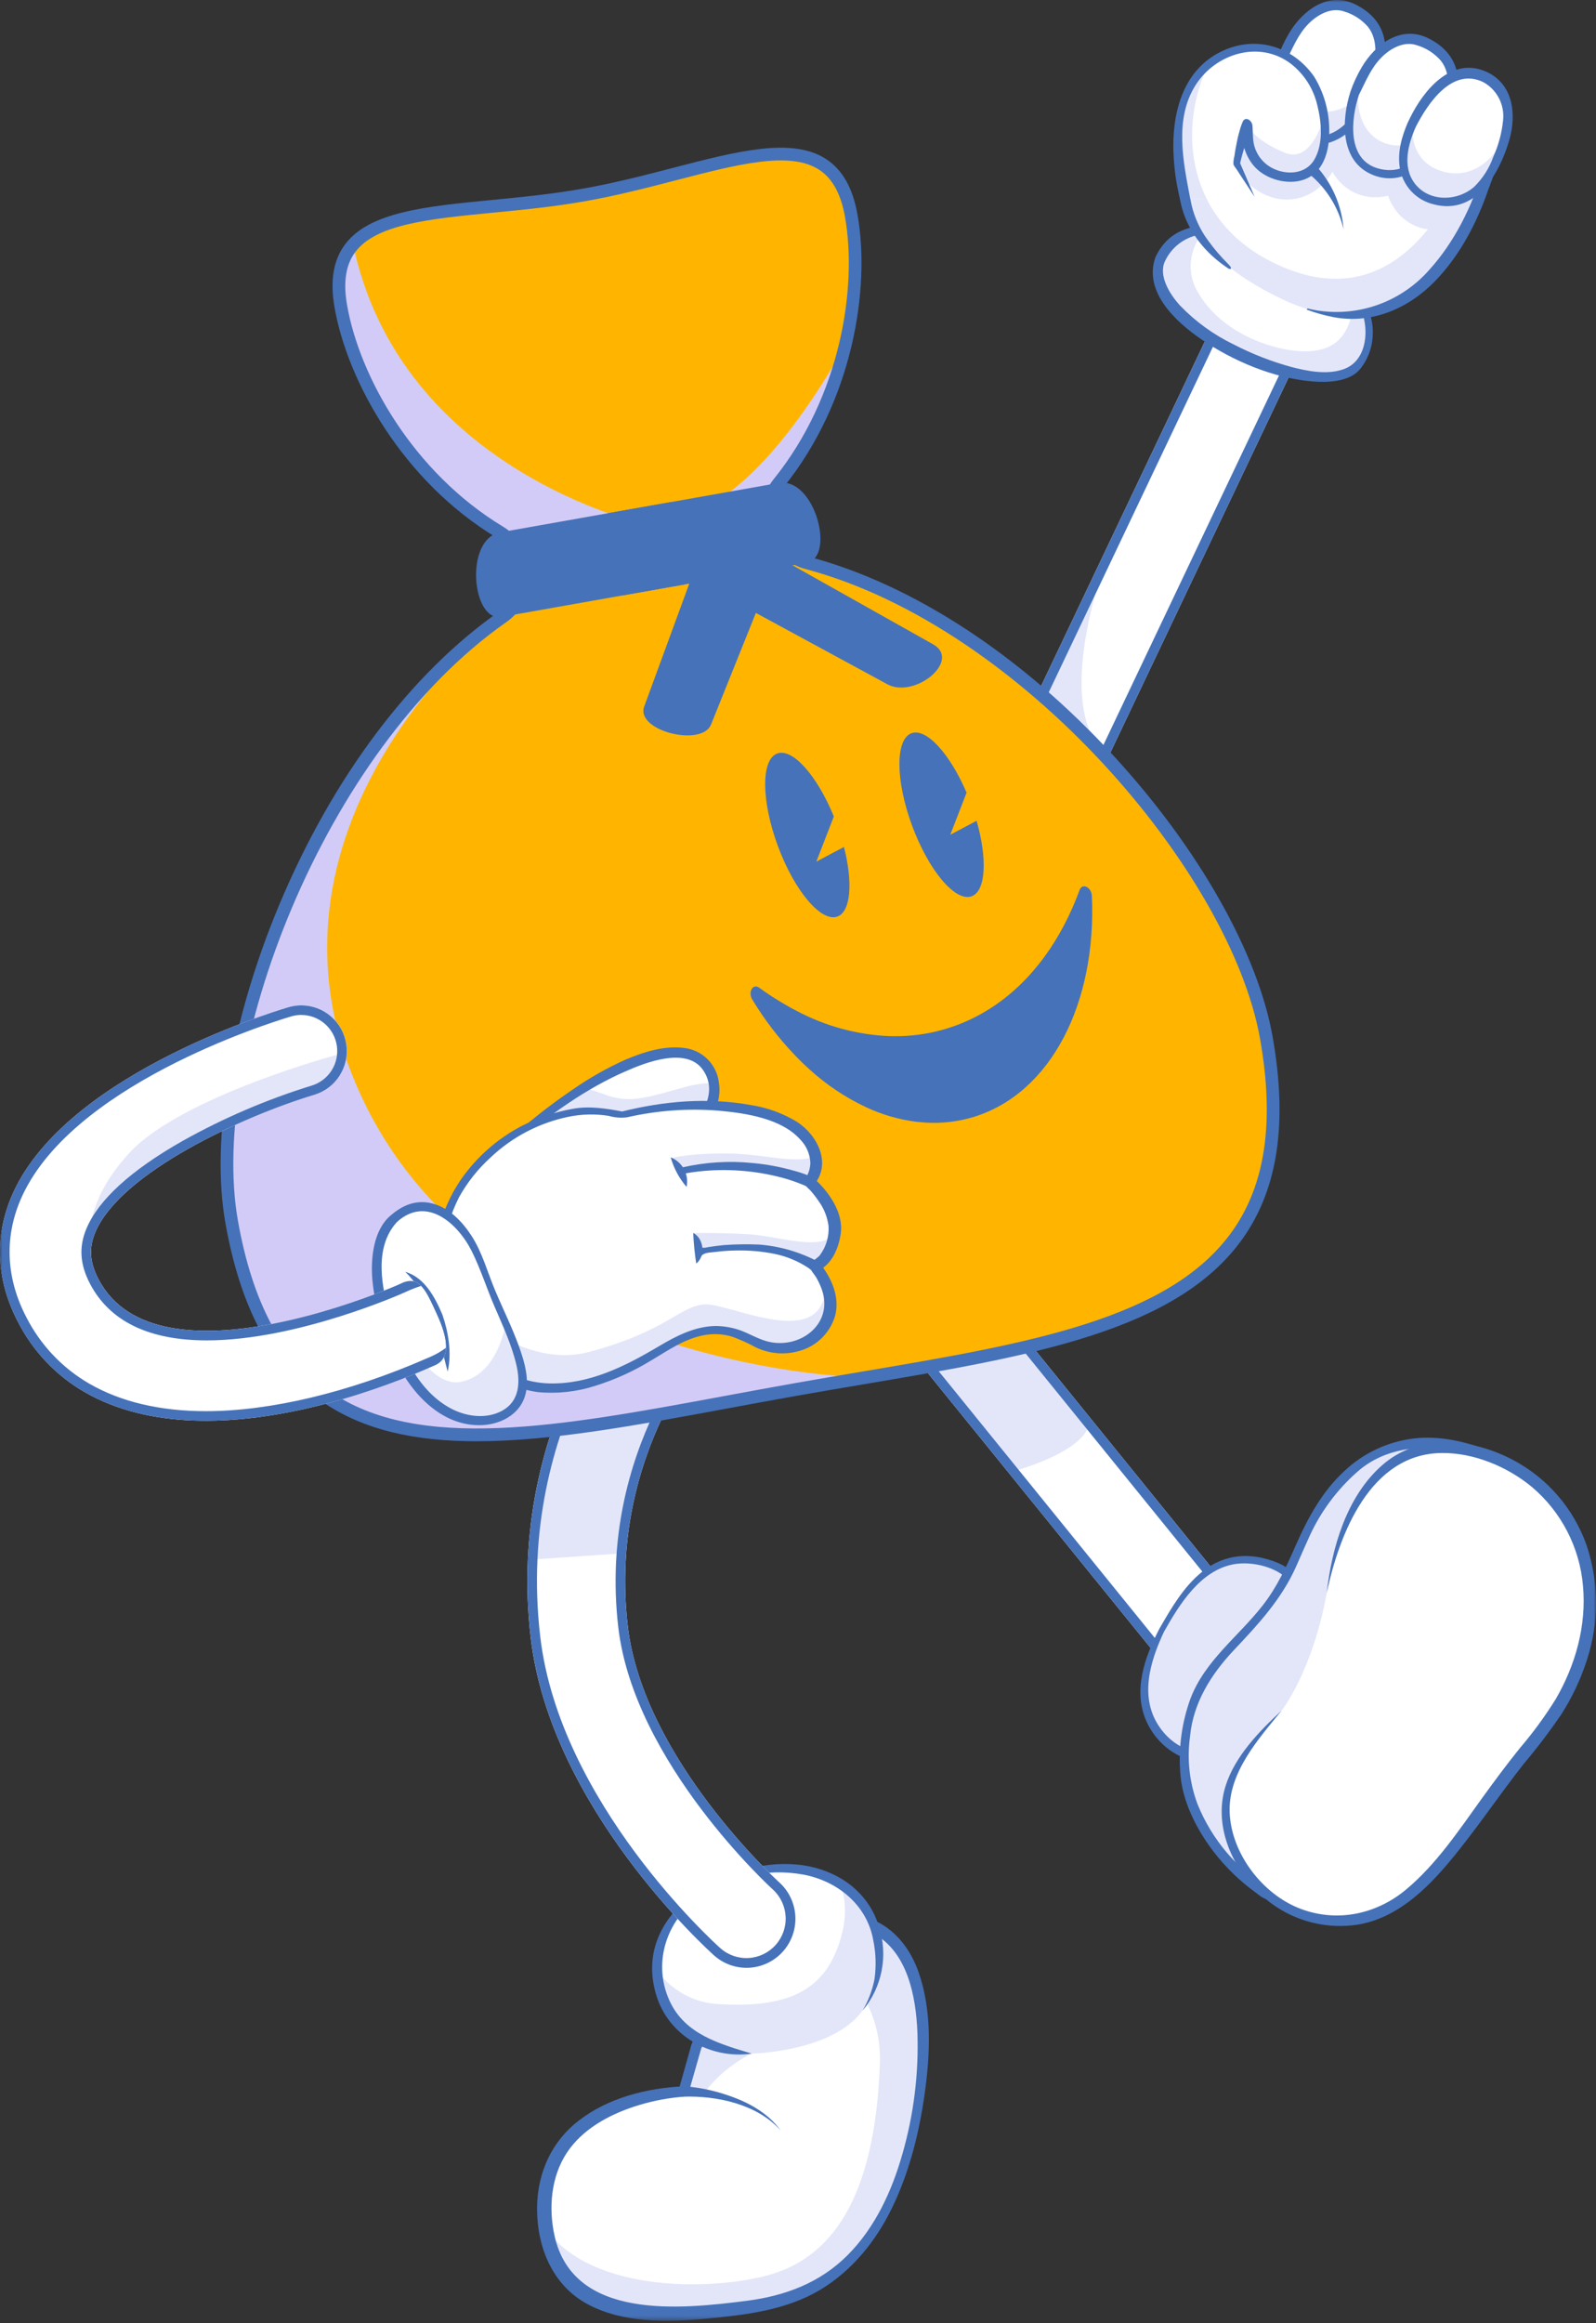 <svg width="332" height="483" viewBox="0 0 332 483" fill="none" xmlns="http://www.w3.org/2000/svg">
<rect x="0" y="0" width="332" height="483" fill="#333333" stroke="none"/>
<mask id="mask0_194_6269" style="mask-type:luminance" maskUnits="userSpaceOnUse" x="0" y="0" width="332" height="483">
<path d="M0 0H332V482.534H0V0Z" fill="white"/>
</mask>
<g mask="url(#mask0_194_6269)">
<path d="M197.938 203.258C198.02 203.301 198.101 203.34 198.188 203.382C200.455 204.464 203.057 204.6 205.424 203.759C207.79 202.918 209.726 201.169 210.808 198.897L271.527 71.18C272.608 68.906 272.744 66.294 271.905 63.92C271.066 61.545 269.321 59.602 267.054 58.518C264.787 57.434 262.183 57.298 259.815 58.139C257.448 58.98 255.51 60.73 254.43 63.004L193.714 190.716C192.654 192.946 192.502 195.502 193.29 197.843C194.079 200.183 195.745 202.124 197.937 203.252" fill="white"/>
<path d="M229.475 156.392L216.571 144.817L230.966 114.082C230.966 114.082 218.559 144.944 229.478 156.392" fill="#E3E6F9"/>
<path d="M262.987 59.592C261.574 59.596 260.191 59.999 258.996 60.755C257.801 61.511 256.842 62.59 256.23 63.867L195.514 191.578C194.666 193.338 194.541 195.361 195.166 197.212C195.79 199.064 197.113 200.596 198.852 201.479C198.918 201.513 198.984 201.546 199.05 201.578C200.052 202.061 201.15 202.312 202.262 202.312C203.675 202.308 205.058 201.905 206.254 201.149C207.449 200.393 208.407 199.315 209.02 198.038L269.736 70.327C270.578 68.529 270.68 66.471 270.018 64.599C269.357 62.726 267.986 61.191 266.203 60.327C265.201 59.843 264.103 59.592 262.991 59.592M262.991 57.596C264.589 57.599 266.16 58.008 267.558 58.783C268.956 59.558 270.135 60.676 270.987 62.031C271.839 63.387 272.335 64.937 272.43 66.536C272.524 68.136 272.213 69.733 271.527 71.18L210.811 198.891C210.276 200.017 209.526 201.026 208.602 201.861C207.678 202.696 206.6 203.34 205.428 203.757C204.256 204.173 203.014 204.354 201.772 204.289C200.53 204.224 199.314 203.914 198.191 203.377C198.11 203.336 198.024 203.296 197.941 203.253C195.75 202.125 194.084 200.185 193.295 197.844C192.507 195.504 192.659 192.947 193.719 190.717L254.429 63.008C255.2 61.388 256.412 60.019 257.926 59.061C259.44 58.103 261.194 57.595 262.985 57.596" fill="#4672B9"/>
<path d="M241.359 53.866C238.627 59.894 246.313 68.35 258.087 73.722C269.862 79.094 280.779 80.426 283.512 74.399C288.27 63.905 279.764 57.254 267.989 51.885C256.214 46.517 245.135 45.541 241.359 53.866Z" fill="white"/>
<path d="M250.679 47.815C247.031 51.979 246.743 57.287 249.605 61.445C254.753 69.758 266.01 73.402 272.505 73.01C279.129 72.612 281.328 68.095 281.784 61.035C284.912 64.72 285.932 69.061 283.513 74.398C280.779 80.425 269.863 79.091 258.087 73.721C246.311 68.351 238.629 59.893 241.359 53.865C243.112 50.004 246.446 48.165 250.679 47.814" fill="#E3E6F9"/>
<path d="M240.344 53.518C237.82 60.67 244.598 66.934 249.929 70.571C256.543 75.086 264.872 78.597 272.896 79.298C276.027 79.568 280.549 79.455 282.824 76.862C284.504 74.832 285.466 72.302 285.559 69.666C286.001 61.185 277.661 56.048 271.021 52.779C262.661 48.662 245.838 41.549 240.34 53.518M242.335 54.311C242.991 52.904 243.97 51.673 245.192 50.72C246.415 49.767 247.846 49.118 249.367 48.828C253.065 48.044 257.02 48.665 260.615 49.674C264.66 50.852 268.558 52.49 272.233 54.554C275.777 56.5 279.515 58.828 281.886 62.192C284.995 66.122 285.152 74.595 279.698 76.688C276.207 78.029 271.951 77.183 268.467 76.256C264.396 75.131 260.452 73.587 256.698 71.648C252.508 69.636 248.71 66.889 245.483 63.538C243.289 61.157 240.932 57.288 242.335 54.311Z" fill="#4672B9"/>
<path d="M258.605 14.286C261.346 11.296 309.799 34.843 309.799 34.843C309.799 34.843 299.207 77.632 266.769 62.225C234.054 46.695 247.646 26.249 258.605 14.286Z" fill="white"/>
<path d="M264.26 54.298C288.789 66.866 301.003 44.02 305.358 32.718C308.114 34.032 309.799 34.849 309.799 34.849C309.799 34.849 299.207 77.633 266.77 62.229C245.846 52.295 243.874 40.353 248.031 29.905C248.555 39.309 253.286 48.686 264.256 54.3" fill="#E3E6F9"/>
<path d="M289.627 30.153C286.413 36.441 288.3 43.849 293.841 46.699C299.383 49.549 305.436 46.224 308.651 39.936C311.866 33.647 311.024 26.777 305.483 23.931C299.942 21.085 292.843 23.868 289.627 30.156" fill="#E3E6F9"/>
<path d="M277.243 23.352C274.028 29.64 275.916 37.048 281.458 39.899C287 42.75 294.099 39.962 297.314 33.674C300.529 27.387 298.641 19.977 293.1 17.127C287.558 14.278 280.458 17.064 277.243 23.352Z" fill="#E3E6F9"/>
<path d="M257.679 24.406C256.938 25.766 256.479 27.262 256.328 28.804C256.178 30.346 256.339 31.903 256.803 33.381C257.267 34.859 258.023 36.228 259.027 37.406C260.031 38.584 261.262 39.547 262.645 40.236C268.186 43.085 274.532 41.016 277.749 34.727C280.967 28.439 279.076 21.027 273.535 18.181C267.994 15.336 260.895 18.117 257.679 24.406Z" fill="#E3E6F9"/>
<path d="M257.801 13.55C259.545 11.816 263.774 13.73 265.649 14.347C269.053 15.475 272.387 16.802 275.7 18.164C282.792 21.08 289.785 24.235 296.746 27.449C300.305 29.095 303.853 30.764 307.39 32.457C308.337 32.911 311.257 33.632 310.878 35.115C310.83 36.521 309.999 38.245 309.544 39.568C307.176 46.439 303.661 53.111 298.594 58.374C293.058 64.124 285.391 67.448 277.377 65.939C275.476 65.566 273.608 65.04 271.791 64.367C271.867 64.294 271.94 64.216 272.009 64.14C273.411 64.496 274.844 64.719 276.287 64.807C280.225 65.07 284.17 64.422 287.818 62.912C291.466 61.401 294.719 59.069 297.324 56.096C302.545 50.353 306.239 42.88 308.455 35.437C300.256 31.488 292.009 27.635 283.679 23.969C279.296 22.039 274.893 20.15 270.429 18.417C266.907 17.05 263.074 15.332 259.291 15.159C253.411 21.67 246.926 30.048 247.38 39.33C247.632 43.164 248.977 46.845 251.254 49.935C252.514 51.694 253.92 53.343 255.459 54.863C256.63 56.001 255.89 56.192 255.214 55.608C255.118 55.54 255.014 55.477 254.916 55.409C248.312 50.815 244.214 43.588 245.37 35.41C246.568 26.927 252.202 19.683 257.801 13.55Z" fill="#4672B9"/>
<path d="M266.655 12.366C263.816 20.123 265.831 26.806 270.962 28.687C276.093 30.569 282.389 26.96 285.227 19.201C288.064 11.443 288.56 4.965 281.083 1.733C274.852 -0.957 269.493 4.605 266.655 12.366Z" fill="white"/>
<path d="M272.903 22.732C277.728 24.512 283.59 21.409 286.629 14.574C286.26 16.145 285.791 17.691 285.227 19.202C282.389 26.96 276.09 30.58 270.962 28.69C265.833 26.8 263.815 20.128 266.655 12.368C266.943 11.579 267.264 10.816 267.603 10.081C266.507 16.206 268.606 21.154 272.903 22.732Z" fill="#E3E6F9"/>
<path d="M265.757 12.071C263.876 17.989 263.545 26.629 270.501 29.377C277.631 32.206 283.78 25.579 286.133 19.522C287.478 16.065 288.677 12.034 287.996 8.299C287.36 4.822 285.038 2.449 281.96 0.926C276.276 -1.878 270.949 2.14 268.084 7.014C267.142 8.618 266.363 10.312 265.757 12.071ZM267.541 12.693C268.962 9.916 269.984 7.164 272.25 4.889C274.093 3.04 276.937 1.439 279.623 2.391C281.533 2.964 283.243 4.065 284.558 5.569C286.723 8.29 286.233 12.151 285.428 15.286C283.85 21.436 279.26 30.229 271.481 27.991C264.953 26.113 265.893 17.588 267.538 12.693" fill="#4672B9"/>
<path d="M281.804 19.389C278.965 27.147 280.982 33.826 286.112 35.712C291.242 37.597 297.54 33.984 300.377 26.226C303.215 18.467 303.71 11.988 296.233 8.757C290.004 6.062 284.643 11.629 281.805 19.39" fill="white"/>
<path d="M288.052 29.756C292.878 31.532 298.74 28.433 301.777 21.601C301.409 23.171 300.941 24.716 300.376 26.226C297.539 33.984 291.24 37.602 286.111 35.712C280.981 33.821 278.963 27.149 281.803 19.385C282.092 18.596 282.414 17.834 282.751 17.099C281.656 23.223 283.754 28.171 288.052 29.75" fill="#E3E6F9"/>
<path d="M280.906 19.094C279.024 25.012 278.696 33.649 285.649 36.4C292.778 39.228 298.929 32.606 301.281 26.546C302.625 23.088 303.823 19.057 303.142 15.323C302.508 11.847 300.185 9.469 297.106 7.949C291.422 5.145 286.093 9.166 283.232 14.036C282.289 15.641 281.509 17.337 280.903 19.098M282.687 19.719C284.109 16.936 285.134 14.192 287.396 11.917C289.239 10.065 292.082 8.469 294.768 9.418C296.68 9.99 298.392 11.092 299.708 12.596C301.876 15.314 301.387 19.174 300.58 22.308C299.002 28.46 294.412 37.252 286.632 35.012C280.104 33.134 281.045 24.609 282.689 19.714" fill="#4672B9"/>
<path d="M293.668 25.959C290.402 32.889 291.768 38.73 296.61 41.023C301.453 43.317 307.457 41.711 310.723 34.778C313.988 27.845 316.096 19.818 308.993 16.046C302.667 12.69 296.929 19.026 293.668 25.955" fill="white"/>
<path d="M298.551 35.063C303.393 37.359 309.4 35.749 312.665 28.82C312.919 28.279 313.163 27.73 313.398 27.177C312.808 29.808 311.909 32.36 310.719 34.778C307.457 41.711 301.451 43.319 296.609 41.024C291.767 38.73 290.401 32.89 293.667 25.96C293.76 25.763 293.862 25.567 293.959 25.37C293.357 29.845 295.031 33.397 298.551 35.063Z" fill="#E3E6F9"/>
<path d="M292.8 25.582C291.541 28.558 290.663 31.706 291.196 34.963C291.506 36.784 292.347 38.472 293.612 39.814C294.877 41.156 296.51 42.093 298.305 42.505C306.975 44.738 311.942 36.148 313.969 29.102C315.522 23.707 314.77 17.335 309.055 14.863C301.896 11.76 296.181 18.697 293.327 24.487C293.149 24.85 292.975 25.217 292.799 25.583M294.52 26.364C297.143 21.233 302.145 14.034 308.477 17.037C309.899 17.799 311.06 18.974 311.807 20.408C312.554 21.842 312.853 23.469 312.665 25.076C312.401 27.668 311.721 30.2 310.651 32.574C309.82 34.935 308.461 37.073 306.677 38.825C303.168 41.92 297.219 42.063 294.25 38.083C291.632 34.572 292.955 29.887 294.52 26.364Z" fill="#4672B9"/>
<path d="M246.493 41.468C243.236 27.101 245.549 18.867 250.366 14.25C255.619 9.219 266.003 6.826 272.62 16.363C276.602 22.103 277.837 36.957 268.549 36.815C262.199 36.717 258.968 32.014 259.424 26.004C258.181 28.435 257.261 33.994 257.261 33.994L260.997 40.935L246.493 41.468Z" fill="white"/>
<path d="M257.233 35.191L257.439 34.323L258.161 35.668L257.233 35.191Z" fill="#DFDFDF"/>
<path d="M267.184 31.729C271.939 33.724 274.416 27.689 275.407 24.308C276.245 30.386 274.725 36.909 268.555 36.815C262.204 36.717 258.973 32.014 259.429 26.003C259.429 26.003 260.693 29.007 267.187 31.729" fill="#E3E6F9"/>
<path d="M250.366 14.251C250.691 13.938 251.037 13.638 251.402 13.347C247.363 21.621 246.499 32.291 250.995 41.303L246.494 41.466C243.237 27.099 245.549 18.865 250.367 14.248" fill="#E3E6F9"/>
<path d="M247.586 41.263C246.127 33.651 244.248 24.732 248.703 17.699C252.895 11.076 262.055 8.29 268.563 13.284C271.302 15.431 273.227 18.453 274.018 21.848C274.914 25.395 275.321 29.932 273.387 33.223C271.562 36.335 267.406 36.462 264.483 34.857C262.952 34.015 261.769 32.654 261.145 31.019C260.494 29.35 260.68 27.806 260.531 26.084C260.432 24.97 258.92 24.022 258.434 25.493C258.166 26.139 257.947 26.805 257.779 27.485C257.563 28.216 257.39 28.96 257.26 29.712C257.057 30.628 256.909 31.555 256.777 32.489C256.642 32.977 256.574 33.481 256.575 33.988C256.541 34.378 257.04 34.904 257.227 35.192C257.709 35.93 258.192 36.667 258.676 37.403L260.993 40.936L257.856 33.669C257.869 33.816 257.894 33.962 257.929 34.105C258.523 31.503 259.353 28.961 260.409 26.511C259.711 26.312 259.012 26.117 258.313 25.917C258.097 29.495 259.102 33.342 262.023 35.634C264.783 37.803 269.364 38.644 272.489 36.764C275.895 34.718 276.649 30.197 276.5 26.537C276.407 22.78 275.323 19.115 273.357 15.915C268.869 9.546 261.153 7.277 254.069 10.702C246.416 14.402 244.024 22.648 244.072 30.584C244.114 33.317 244.385 36.042 244.882 38.73C245.053 39.695 246.05 44.532 247.035 45.041C247.861 45.466 247.768 42.157 247.58 41.257" fill="#4672B9"/>
<path d="M279.483 47.646C279.107 42.689 277.054 38.009 273.664 34.381L272.257 36.107C275.883 39.037 278.426 43.099 279.483 47.646Z" fill="#4672B9"/>
<path d="M144.87 425.451L142.207 434.861C142.207 434.861 111.378 435.814 113.304 461.203C115.014 483.774 137.821 482.26 157.343 479.425C178.408 476.367 186.652 458.544 190.038 442.56C193.423 426.575 194.281 402.466 177.923 399.354C165.067 396.905 155.301 405.364 144.873 425.451" fill="white"/>
<path d="M144.87 425.451L142.207 434.861C142.207 434.861 111.378 435.814 113.304 461.203C115.014 483.774 137.821 482.26 157.343 479.425C178.408 476.367 186.652 458.544 190.038 442.56C193.423 426.575 194.281 402.466 177.923 399.354C165.067 396.905 155.301 405.364 144.873 425.451" fill="white"/>
<path d="M142.443 434.021L144.87 425.447C146.054 423.161 147.231 421.05 148.405 419.066L172.453 422.019C170.589 421.968 154.42 424.469 146.768 434.83C145.347 434.456 143.901 434.185 142.44 434.02" fill="#E3E6F9"/>
<path d="M172.455 422.019C172.515 422.016 172.575 422.023 172.633 422.04L172.455 422.019Z" fill="black"/>
<path d="M113.568 463.506C123.603 477.108 148.837 476.03 159.675 473.091C172.815 469.53 182.047 457.319 183.032 428.996C183.48 416.069 174.778 407.001 165.186 400.954C169.135 399.017 173.616 398.453 177.919 399.354C194.278 402.47 193.423 426.577 190.034 442.559C186.646 458.541 178.405 476.365 157.339 479.425C138.51 482.156 116.631 483.658 113.568 463.502" fill="#E3E6F9"/>
<path d="M143.818 425.149C142.936 428.289 142.054 431.428 141.172 434.565C141.506 434.304 141.839 434.045 142.173 433.784C134.529 434.147 126.455 436.187 120.32 440.964C114.257 445.684 111.423 452.804 111.739 460.411C112.06 468.121 115.332 475.443 122.365 479.154C129.733 483.043 138.825 482.856 146.885 482.099C155.048 481.326 163.544 480.358 170.702 476.041C177.251 472.091 182.128 466.058 185.475 459.236C189.145 451.758 191.205 443.497 192.358 435.271C193.511 427.045 193.877 418.119 191.123 410.165C189.414 405.227 186.157 400.938 181.191 398.993C178.504 397.999 175.645 397.564 172.786 397.714C169.927 397.864 167.128 398.595 164.559 399.864C159.747 402.248 155.929 406.241 152.721 410.474C151.034 412.718 149.469 415.051 148.033 417.465C147.257 418.759 146.506 420.07 145.781 421.397C145.004 422.581 144.345 423.839 143.814 425.153M145.881 425.877C149.621 418.8 153.833 411.526 159.828 406.112C165.658 400.846 174.445 397.999 181.783 402.051C188.802 405.929 190.512 415.078 190.834 422.411C191.151 431.049 190.087 439.682 187.682 447.982C185.49 455.652 182.011 463.171 176.325 468.881C170.544 474.679 163.257 477.373 155.269 478.387C141.686 480.115 119.243 482.543 115.348 464.823C114.085 459.085 114.615 452.603 117.905 447.614C121.096 442.773 126.464 439.813 131.832 438.029C134.897 437.015 138.065 436.343 141.277 436.025C142.136 435.939 142.992 435.993 143.271 435.013C143.406 434.544 143.538 434.076 143.673 433.61C144.407 431.032 145.141 428.455 145.877 425.876" fill="#4672B9"/>
<path d="M156.38 426.987C146.935 426.532 138.881 421.858 137.07 412.697C134.741 400.903 143.767 391.616 156.441 389.098C169.115 386.581 180.203 391.381 182.534 403.182C183.682 408.987 182.919 413.256 179.429 418.044C173.141 426.679 156.38 426.985 156.38 426.985" fill="white"/>
<path d="M137.071 412.698C136.887 411.731 136.778 410.751 136.745 409.767C138.249 411.854 140.212 413.565 142.481 414.77C144.749 415.975 147.264 416.64 149.83 416.715C164.114 417.49 172.408 413.904 175.284 401.446C176.07 398.182 175.901 394.761 174.795 391.592C176.823 392.871 178.56 394.564 179.892 396.56C181.225 398.556 182.123 400.812 182.53 403.179C183.677 408.984 182.915 413.252 179.424 418.041C173.136 426.676 156.374 426.982 156.374 426.982C146.93 426.527 138.876 421.853 137.065 412.692" fill="#E3E6F9"/>
<path d="M156.383 426.987C149.725 424.963 142.548 423.018 139.324 416.096C135.845 408.626 138.312 400.032 144.664 395.024C150.788 390.194 159.468 388.358 167.082 389.758C174.152 391.064 180.376 396.045 181.662 403.442C182.206 406.088 182.292 408.808 181.917 411.483C181.469 413.796 180.629 416.016 179.433 418.045C181.456 415.639 182.827 412.751 183.413 409.659C184 406.567 183.782 403.375 182.78 400.392C180.419 392.793 173.482 388.404 165.824 387.678C150.986 386.271 131.153 397.67 136.565 414.994C139.183 423.376 147.859 428.207 156.384 426.988" fill="#4672B9"/>
<path d="M142.192 435.934C149.233 435.721 157.545 437.513 162.399 442.965C159.609 439.152 155.429 436.96 151.009 435.517C148.707 434.753 146.334 434.219 143.926 433.924C143.283 433.848 142.177 433.566 141.575 433.947C141.381 434.077 141.234 434.267 141.156 434.487C141.079 434.708 141.074 434.948 141.143 435.172C141.213 435.395 141.353 435.59 141.542 435.727C141.731 435.864 141.959 435.938 142.192 435.934Z" fill="#4672B9"/>
<path d="M155.286 409.14C157.345 409.141 159.356 408.515 161.053 407.344C162.749 406.173 164.051 404.513 164.786 402.583C165.521 400.654 165.654 398.546 165.168 396.539C164.682 394.532 163.599 392.72 162.064 391.344C161.752 391.062 133.808 365.638 130.594 338.132C126.34 301.73 148.206 278.401 148.424 278.17C150.291 276.219 151.308 273.604 151.252 270.901C151.197 268.198 150.073 265.627 148.127 263.755C146.182 261.883 143.575 260.863 140.88 260.919C138.184 260.975 135.621 262.102 133.755 264.053C132.58 265.278 105.04 294.657 110.399 340.506C114.52 375.782 147.135 405.315 148.521 406.554C150.381 408.222 152.788 409.143 155.283 409.14" fill="white"/>
<path d="M116.269 296.684L113.975 304.159L111.874 311.825L110.342 324.282L129.836 322.942L131.364 312.785L133.657 303.395L137.67 293.236L116.269 296.684Z" fill="#E3E6F9"/>
<path d="M141.094 260.917V262.912C139.991 262.908 138.899 263.13 137.884 263.564C136.869 263.998 135.954 264.635 135.193 265.436C134.045 266.635 107.126 295.323 112.379 340.273C116.411 374.789 148.486 403.845 149.849 405.064C151.468 406.499 153.589 407.233 155.746 407.104C157.903 406.976 159.922 405.996 161.361 404.378C162.8 402.761 163.542 400.638 163.424 398.473C163.307 396.309 162.339 394.279 160.734 392.828C160.446 392.568 131.913 366.542 128.618 338.363C124.256 301.037 146.764 277.025 146.991 276.787C148.1 275.627 148.846 274.166 149.134 272.586C149.422 271.005 149.241 269.374 148.613 267.896C147.985 266.417 146.937 265.157 145.601 264.271C144.264 263.384 142.697 262.912 141.095 262.912L141.094 260.917ZM141.094 260.917C143.086 260.917 145.035 261.505 146.697 262.607C148.359 263.708 149.662 265.276 150.443 267.114C151.225 268.953 151.45 270.981 151.091 272.947C150.733 274.912 149.806 276.729 148.426 278.171C148.205 278.402 126.339 301.731 130.596 338.133C133.81 365.638 161.754 391.063 162.066 391.345C164.077 393.145 165.292 395.674 165.445 398.373C165.597 401.073 164.674 403.722 162.879 405.739C161.083 407.756 158.563 408.975 155.871 409.128C153.179 409.281 150.537 408.356 148.526 406.555C147.142 405.314 114.525 375.786 110.404 340.507C105.046 294.658 132.584 265.282 133.76 264.055C134.708 263.061 135.846 262.271 137.107 261.732C138.369 261.193 139.726 260.916 141.096 260.918" fill="#4672B9"/>
<path d="M253.365 353.954C255.285 353.953 257.167 353.405 258.79 352.375C260.413 351.345 261.713 349.875 262.537 348.136C263.362 346.396 263.679 344.457 263.45 342.544C263.221 340.631 262.457 338.822 261.246 337.327L214.326 279.451L192.058 251.981C190.358 249.883 187.896 248.549 185.214 248.271C182.532 247.994 179.85 248.796 177.759 250.502C175.667 252.207 174.336 254.677 174.059 257.366C173.783 260.056 174.583 262.746 176.283 264.844L191.882 284.085L245.467 350.19C246.42 351.368 247.624 352.318 248.991 352.969C250.357 353.62 251.852 353.957 253.365 353.954Z" fill="white"/>
<path d="M210.509 305.986C210.509 305.986 226.661 301.782 226.661 295.227L213.218 279.398L193.244 284.468L210.509 305.986Z" fill="#E3E6F9"/>
<path d="M184.161 250.21C182.284 250.204 180.463 250.854 179.012 252.05C177.332 253.423 176.264 255.408 176.041 257.57C175.819 259.732 176.461 261.895 177.826 263.583L247.014 348.933C247.689 349.774 248.524 350.474 249.469 350.991C250.415 351.508 251.453 351.832 252.524 351.946C253.595 352.059 254.678 351.959 255.71 351.652C256.742 351.344 257.704 350.835 258.54 350.154C259.375 349.473 260.068 348.632 260.579 347.682C261.09 346.731 261.409 345.688 261.517 344.613C261.624 343.539 261.519 342.453 261.208 341.419C260.896 340.385 260.384 339.423 259.7 338.589L190.512 253.24C189.746 252.292 188.778 251.528 187.679 251.004C186.58 250.48 185.378 250.209 184.161 250.212M184.161 248.216C185.674 248.213 187.168 248.55 188.535 249.202C189.901 249.853 191.105 250.803 192.058 251.981L261.244 337.327C262.086 338.366 262.716 339.561 263.097 340.844C263.479 342.127 263.605 343.473 263.468 344.805C263.331 346.137 262.933 347.429 262.299 348.607C261.664 349.785 260.804 350.825 259.768 351.67C258.732 352.515 257.54 353.146 256.261 353.529C254.982 353.912 253.64 354.038 252.312 353.9C250.984 353.763 249.696 353.364 248.522 352.728C247.347 352.091 246.309 351.229 245.467 350.19L176.28 264.844C175.069 263.348 174.305 261.54 174.076 259.627C173.847 257.714 174.164 255.775 174.988 254.035C175.813 252.296 177.112 250.825 178.735 249.795C180.359 248.766 182.239 248.218 184.16 248.216" fill="#4672B9"/>
<path d="M241.647 338.966C233.971 353.302 239.868 361.646 246.532 364.636C253.197 367.625 261.09 362.726 266.329 350.999C271.568 339.271 272.871 329.082 266.208 326.094C259.545 323.105 251.004 321.505 241.651 338.969" fill="#E3E6F9"/>
<path d="M241.145 338.696C238.114 344.586 235.578 351.564 238.539 358.024C241.528 364.556 249.193 368.526 255.909 365.118C263.248 361.396 267.138 352.899 269.639 345.473C271.936 338.661 274.079 328.279 265.689 324.896C260.256 322.708 254.808 322.995 250.139 326.74C246.184 329.911 243.647 334.373 241.145 338.692M242.157 339.226C245.356 333.572 249.663 326.562 256.575 325.25C259.971 324.607 264.636 325.563 267.302 327.847C270.258 330.374 269.989 335.049 269.354 338.509C268.485 342.791 267.08 346.945 265.172 350.874C263.597 354.567 261.332 357.924 258.5 360.763C255.929 363.18 252.481 365.055 248.855 364.362C245.808 363.65 243.13 361.836 241.334 359.266C236.907 353.11 239.2 345.45 242.157 339.226Z" fill="#4672B9"/>
<path d="M309.722 302.737C299.287 298.388 280.682 295.47 269.813 322.988C262.171 342.336 249.407 341.915 246.625 360.785C243.485 382.089 263.675 393.837 263.675 393.837L309.722 302.737Z" fill="#E3E6F9"/>
<path d="M310.115 301.715C304.985 299.766 299.546 298.427 294.023 299.094C288.666 299.755 283.657 302.103 279.715 305.799C275.067 310.046 272.062 315.583 269.554 321.28C267.617 325.689 265.665 329.96 262.671 333.793C257.614 340.264 250.644 345.267 247.639 353.177C245.898 357.964 245.166 363.061 245.491 368.146C245.746 374.223 248.852 380.303 252.471 385.024C254.93 388.216 257.831 391.04 261.087 393.408C261.998 394.07 263.871 395.873 264.711 394.216C269.552 384.635 274.393 375.058 279.233 365.483C286.955 350.208 294.676 334.933 302.395 319.657C304.442 315.608 306.488 311.559 308.534 307.511C308.981 306.628 311.898 302.402 310.114 301.713M308.203 303.315C303.752 312.118 299.303 320.92 294.855 329.722C287.097 345.073 279.338 360.424 271.578 375.776C268.618 381.63 265.658 387.484 262.699 393.34L264.222 392.89C257.392 388.746 252.084 382.496 249.092 375.075C247.421 370.587 246.894 365.752 247.556 361.008C248.208 354.023 251.984 348.057 256.675 343.087C261.735 337.728 266.608 332.495 269.636 325.666C270.594 323.502 271.523 321.321 272.514 319.175C274.822 314.208 278.123 309.771 282.214 306.14C289.252 299.753 299.877 300.047 308.206 303.317" fill="#4672B9"/>
<path d="M275.988 331.186C278.546 317.037 285.927 296.971 306.017 301.626C330.634 307.33 340.066 336.855 319.392 361.601C301.853 382.597 293.761 404.037 272.121 398.483C261.618 395.788 249.783 380.855 257.339 367.632C259.921 363.284 263.026 359.271 266.585 355.684C266.585 355.684 273.027 347.559 275.989 331.187" fill="white"/>
<path d="M275.986 331.186C278.609 318.885 285.069 302.198 299.977 302.106C306.664 302.065 313.538 304.944 318.642 309.147C321.682 311.712 324.187 314.853 326.016 318.391C327.844 321.928 328.959 325.792 329.297 329.762C330.039 337.978 327.75 346.162 323.645 353.236C321.426 356.815 318.938 360.218 316.202 363.416C313.443 366.837 310.828 370.365 308.255 373.93C303.487 380.544 298.81 387.597 292.501 392.863C286.35 397.997 278.221 399.75 270.609 396.901C262.634 393.914 256.053 385.331 255.791 376.722C255.541 368.534 261.719 361.635 266.587 355.682C261.972 359.913 256.88 365.194 254.955 371.3C252.56 378.899 255.666 386.912 260.892 392.53C263.588 395.496 266.976 397.745 270.752 399.075C274.528 400.405 278.574 400.774 282.528 400.151C290.468 398.813 296.531 393.029 301.527 387.067C307.002 380.525 311.73 373.389 317.004 366.69C319.74 363.444 322.312 360.062 324.711 356.557C326.984 353.028 328.79 349.217 330.085 345.222C332.664 337.427 332.642 329.002 330.021 321.222C327.318 313.618 321.863 307.31 314.74 303.551C306.226 299.059 295.217 297.874 287.515 304.643C280.138 311.126 277.06 321.719 275.986 331.182" fill="#4672B9"/>
<path d="M167.938 117.039C160.589 115.086 157.256 106.309 162.033 100.375C175.874 83.192 179.772 60.158 177.089 44.92C173.057 22.031 149.414 35.58 121.563 40.515C93.712 45.451 66.872 40.847 70.904 63.736C73.591 78.972 85.121 99.269 103.989 110.657C105.487 111.559 106.736 112.823 107.621 114.334C108.506 115.845 108.999 117.554 109.056 119.305C109.113 121.057 108.731 122.795 107.945 124.36C107.16 125.925 105.996 127.268 104.559 128.265C82.17 143.919 65.035 171.354 55.547 198.424C48.371 218.899 45.569 239.163 48.176 253.964C58.693 313.667 106.714 299.321 165.323 288.935C223.932 278.549 273.947 275.524 263.429 215.822C257.376 181.455 214.275 129.356 167.937 117.039" fill="#FFB500"/>
<path d="M230.448 276.28C242.488 271.952 252.181 266.098 258.389 257.273C265.626 246.984 267.627 233.363 264.503 215.628C258.305 180.438 213.973 128.143 168.217 115.98C166.626 115.566 165.164 114.757 163.966 113.629C162.767 112.5 161.871 111.088 161.358 109.522C160.874 108.098 160.76 106.573 161.027 105.093C161.293 103.612 161.931 102.224 162.88 101.059C177.165 83.325 180.846 59.989 178.159 44.73C177.182 39.185 175.053 35.421 171.65 33.228C164.68 28.737 153.304 31.688 140.132 35.106C134.126 36.667 127.914 38.279 121.371 39.438C114.829 40.598 108.442 41.217 102.266 41.816C88.723 43.13 77.027 44.266 72.015 50.88C69.567 54.111 68.852 58.377 69.829 63.922C72.516 79.178 83.947 99.833 103.426 111.589C104.768 112.396 105.887 113.529 106.681 114.883C107.474 116.237 107.916 117.768 107.966 119.338C108.017 120.907 107.674 122.464 106.97 123.867C106.265 125.269 105.221 126.472 103.934 127.365C64.888 154.661 40.918 219.043 47.105 254.149C50.228 271.882 56.762 283.99 67.076 291.169C86.423 304.632 116.572 299.041 151.483 292.569C156.081 291.716 160.764 290.848 165.515 290.006C170.266 289.164 174.959 288.373 179.573 287.591C198.571 284.38 216.164 281.406 230.451 276.275M167.94 117.035L167.66 118.092C212.671 130.055 256.269 181.439 262.359 216.007C265.376 233.137 263.499 246.22 256.61 256.008C243.559 274.561 213.738 279.601 179.211 285.437C174.594 286.216 169.893 287.012 165.135 287.854C160.377 288.697 155.691 289.569 151.086 290.42C116.654 296.803 86.919 302.318 68.317 289.373C58.504 282.545 52.269 270.899 49.25 253.771C43.175 219.288 66.77 156.015 105.183 129.163C106.768 128.061 108.053 126.578 108.92 124.85C109.787 123.122 110.209 121.203 110.146 119.27C110.083 117.336 109.538 115.449 108.561 113.781C107.584 112.113 106.205 110.717 104.552 109.721C85.663 98.32 74.579 78.315 71.979 63.546C71.113 58.635 71.694 54.926 73.754 52.208C78.187 46.353 89.446 45.26 102.48 43.994C108.697 43.391 115.128 42.769 121.755 41.592C128.382 40.416 134.636 38.795 140.682 37.225C153.359 33.934 164.307 31.091 170.476 35.069C173.339 36.914 175.152 40.199 176.017 45.113C178.618 59.883 175.04 82.487 161.188 99.69C160.007 101.136 159.213 102.861 158.88 104.701C158.548 106.541 158.688 108.435 159.288 110.205C159.914 112.119 161.008 113.844 162.471 115.223C163.934 116.602 165.718 117.59 167.661 118.097L167.94 117.035Z" fill="#7D67B8"/>
<g style="mix-blend-mode:multiply">
<path d="M104.301 128.267L86.289 144.976L64.731 176.237L56.939 192.91L51.743 212.187L48.108 234.071L47.588 247.618L51.224 266.113L58.497 280.962L72.003 293.205L90.964 298.416L103.951 297.895L134.08 295.026L157.977 290.077L175.898 286.17C175.898 286.17 102.118 283.23 75.851 229.378C47.844 171.956 104.301 128.267 104.301 128.267Z" fill="#D3CBF7"/>
</g>
<g style="mix-blend-mode:multiply">
<path d="M175.38 72.435C175.38 72.435 158.061 105.054 141.318 106.985C124.575 108.915 161.331 105.247 161.331 105.247L162.679 98.491L169.606 89.999L175.38 72.435Z" fill="#D3CBF7"/>
</g>
<g style="mix-blend-mode:multiply">
<path d="M137.203 109.872C137.203 109.872 84.72 99.637 73.751 52.207L71.95 52.641L69.996 60.13L73.552 74.931L82.975 92.05L94.352 103.819L101.285 109.347L115.153 117.372L137.203 109.872Z" fill="#D3CBF7"/>
</g>
<path d="M99.182 299.665C114.525 299.665 132.301 296.369 151.523 292.805C156.083 291.959 160.805 291.085 165.554 290.243C170.303 289.401 175.035 288.602 179.61 287.828C214.67 281.903 244.95 276.785 258.583 257.409C265.859 247.066 267.871 233.388 264.737 215.591C261.676 198.209 249.349 176.404 231.763 157.262C212.46 136.247 189.916 121.507 168.275 115.756C166.722 115.351 165.295 114.562 164.125 113.461C162.956 112.359 162.08 110.981 161.58 109.452C161.109 108.065 160.997 106.581 161.257 105.139C161.516 103.697 162.137 102.345 163.062 101.211C177.391 83.415 181.088 60.001 178.39 44.691C177.403 39.075 175.241 35.263 171.78 33.032C164.722 28.483 153.298 31.448 140.077 34.881C134.074 36.44 127.865 38.052 121.333 39.209C114.801 40.366 108.418 40.986 102.246 41.585C88.649 42.905 76.905 44.045 71.83 50.744C69.341 54.03 68.611 58.356 69.6 63.972C72.297 79.28 83.767 100.007 103.306 111.8C104.615 112.588 105.706 113.692 106.479 115.012C107.253 116.332 107.684 117.825 107.733 119.355C107.782 120.885 107.448 122.403 106.762 123.77C106.075 125.138 105.057 126.31 103.802 127.181C85.415 140.035 69.195 161.644 58.128 188.027C48.024 212.116 43.816 236.858 46.871 254.201C50.006 271.998 56.57 284.157 66.939 291.372C75.684 297.457 86.618 299.669 99.18 299.67M167.599 118.323C212.529 130.265 256.049 181.552 262.128 216.052C265.133 233.118 263.267 246.143 256.419 255.876C243.423 274.349 213.648 279.38 179.172 285.208C174.592 285.982 169.854 286.783 165.094 287.627C160.335 288.47 155.611 289.346 151.043 290.192C116.662 296.567 86.969 302.071 68.451 289.185C58.693 282.393 52.488 270.798 49.481 253.734C43.419 219.318 66.973 156.163 105.317 129.356C106.935 128.231 108.246 126.719 109.131 124.955C110.015 123.192 110.445 121.235 110.381 119.262C110.317 117.289 109.761 115.364 108.764 113.662C107.767 111.96 106.361 110.536 104.673 109.52C85.846 98.156 74.802 78.221 72.21 63.506C71.356 58.663 71.922 55.014 73.94 52.35C78.314 46.576 89.523 45.491 102.502 44.228C108.725 43.624 115.159 43.004 121.798 41.824C128.436 40.644 134.692 39.023 140.744 37.453C153.367 34.175 164.273 31.346 170.351 35.267C173.155 37.075 174.934 40.31 175.787 45.153C178.379 59.871 174.815 82.396 161.007 99.542C159.801 101.019 158.99 102.78 158.65 104.659C158.311 106.537 158.454 108.471 159.067 110.279C159.704 112.23 160.82 113.988 162.311 115.394C163.802 116.8 165.622 117.807 167.602 118.325" fill="#4672B9"/>
<path d="M161.925 100.427L126.495 106.706L129.507 123.801L167.752 117.024C173.919 115.931 169.495 99.085 161.925 100.427Z" fill="#4672B9"/>
<path d="M104.105 110.672L139.535 104.394L142.548 121.489L104.302 128.267C98.135 129.36 96.536 112.017 104.105 110.672Z" fill="#4672B9"/>
<path d="M184.585 142.269C178.804 139.141 145.611 121.136 145.611 121.136L155.01 112.001C155.01 112.001 191.355 132.415 194.09 133.956C200.089 137.329 190.275 145.349 184.584 142.269" fill="#4672B9"/>
<path d="M147.91 150.649C149.859 145.818 161.22 117.523 161.22 117.523L146.349 113.27C146.349 113.27 134.857 144.579 134.008 146.895C132.155 151.952 145.998 155.379 147.906 150.651" fill="#4672B9"/>
<path d="M105.662 238.136C112.288 232.121 119.637 226.958 127.537 222.767C133.684 219.567 146.686 214.987 148.436 225.176C149.681 232.41 141.3 237.581 141.3 237.581L105.662 238.136Z" fill="white"/>
<path d="M142.898 225.906C139.728 226.737 136.577 227.777 133.335 228.312C130.75 228.771 128.088 228.493 125.652 227.509C124.325 227.019 122.971 226.611 121.652 226.121C115.964 229.622 110.611 233.643 105.662 238.134L141.301 237.579C141.301 237.579 149.682 232.408 148.437 225.175C146.567 225.176 144.706 225.422 142.9 225.905" fill="#E3E6F9"/>
<path d="M105.187 237.593C109.566 233.555 114.24 229.852 119.171 226.514C122.649 224.089 126.349 222.002 130.221 220.279C133.938 218.708 138.204 217.358 142.284 217.888C144.128 218.086 145.85 218.905 147.169 220.212C148.488 221.519 149.325 223.236 149.545 225.082C150.146 228.852 148.411 232.382 145.921 235.098C144.851 236.269 143.37 237.911 141.881 238.527C141.621 238.645 141.337 238.702 141.051 238.695C140.161 238.7 139.265 238.704 138.365 238.708C131.634 238.738 124.901 238.769 118.165 238.799C115.09 238.815 112.015 238.83 108.939 238.844L106.333 238.854C105.691 238.854 104.17 238.536 105.185 237.591M107.708 237.359L141.279 236.46C141.095 236.527 140.907 236.581 140.716 236.624C145.039 233.801 149.893 227.628 146.203 222.416C142.799 217.607 134.3 220.889 130.147 222.742C122.006 226.275 114.501 231.673 107.708 237.359Z" fill="#4672B9"/>
<path d="M92.607 253.851C94.997 243.44 110.933 227.188 129.447 231.795C144.522 227.782 161.434 230.071 166.916 235.624C172.397 241.176 168.406 245.692 168.406 245.692C168.406 245.692 174.252 250.867 173.63 256.341C173.008 261.816 169.58 263.254 169.58 263.254C169.58 263.254 174.574 269.121 172.116 274.454C169.657 279.787 163.009 282.277 156.382 278.634C147.564 273.789 141.413 278.318 135.187 282.011C131.308 284.308 116.098 293.093 104.1 285.753C95.982 280.793 88.663 271.014 92.607 253.852" fill="white"/>
<path d="M152.336 239.852C143.98 239.646 139.828 240.751 139.828 240.751C140.416 241.713 141.08 242.627 141.811 243.484C144.381 242.913 150.839 242.441 156.818 242.826C160.267 243.048 165.077 244.412 168.53 245.529C169.076 244.786 169.458 243.935 169.653 243.033C169.848 242.131 169.851 241.197 169.662 240.294C166.306 242.179 159.017 240.01 152.335 239.848" fill="#E3E6F9"/>
<path d="M173.573 256.706C170.648 259.809 163.359 257.522 157.587 256.794C153.761 256.314 144.202 256.353 144.202 256.353L146.199 260.095C146.199 260.095 159.917 259.669 165.06 260.849C166.758 261.297 168.345 262.091 169.724 263.181C170.365 262.85 172.936 261.221 173.573 256.707" fill="#E3E6F9"/>
<path d="M156.383 278.633C163.01 282.275 169.653 279.791 172.115 274.452C173.36 271.757 172.695 268.921 171.734 266.776C171.926 281.6 151.764 270.818 146.534 271.211C141.304 271.604 138.773 276.743 122.559 281.087C108.846 284.761 95.71 272.26 91.984 268.321C92.623 271.933 94.037 275.363 96.129 278.372C98.221 281.382 100.941 283.899 104.1 285.748C116.097 293.089 131.307 284.303 135.187 282.007C141.414 278.313 147.562 273.784 156.383 278.63" fill="#E3E6F9"/>
<path d="M91.822 253.612C92.773 250.585 94.172 247.72 95.974 245.111C99.176 240.566 103.397 236.838 108.297 234.227C111.693 232.467 115.334 231.228 119.096 230.552C122.591 229.893 126.173 230.491 129.612 231.131C129.499 231.131 129.386 231.131 129.273 231.131C138.165 228.92 147.172 228.129 156.245 229.767C159.64 230.295 162.898 231.488 165.832 233.279C170.102 236.066 173.085 242.008 169.244 246.433C169.21 245.91 169.178 245.386 169.146 244.858C172.284 247.569 175.556 252.137 174.885 256.535C174.417 259.62 173.046 262.954 170.01 264.293C170.147 263.711 170.288 263.125 170.427 262.541C172.901 265.526 174.751 269.589 173.735 273.522C173.304 275.012 172.556 276.391 171.543 277.563C170.53 278.735 169.276 279.674 167.867 280.314C166.188 281.054 164.37 281.422 162.537 281.394C160.704 281.366 158.898 280.942 157.243 280.151C155.683 279.302 154.063 278.566 152.398 277.95C150.481 277.352 148.447 277.232 146.474 277.603C142.345 278.347 138.831 280.878 135.284 282.963C131.673 285.16 127.807 286.904 123.772 288.156C119.885 289.406 115.783 289.839 111.722 289.43C108.889 289 106.16 288.05 103.67 286.629C98.338 283.804 94.078 278.288 92.162 272.63C90.071 266.439 90.441 259.925 91.819 253.628M93.4 254.049C91.789 262.225 91.877 270.837 96.909 277.887C100.917 283.505 107.168 287.42 114.136 287.633C122.478 287.888 130.061 284.072 137.047 279.918C140.678 277.764 144.545 275.769 148.857 275.695C150.624 275.714 152.376 276.024 154.042 276.614C155.85 277.277 157.511 278.294 159.364 278.832C166.138 280.803 173.51 275.41 170.958 268.12C170.642 267.228 170.241 266.37 169.76 265.556C169.391 264.925 168.591 264.168 168.51 263.421C168.393 262.308 170.103 261.686 170.627 260.874C171.87 259.156 172.481 257.058 172.357 254.939C172.128 253.126 171.459 251.397 170.41 249.903C169.9 249.141 169.346 248.409 168.75 247.712C168.296 247.171 167.285 246.5 167.285 245.727C167.285 245.21 167.763 244.72 167.971 244.279C168.344 243.508 168.55 242.666 168.574 241.809C168.504 239.967 167.746 238.218 166.45 236.91C162.511 232.517 155.071 231.439 149.547 230.934C143.138 230.414 136.688 230.879 130.419 232.313C129.134 232.469 127.831 232.364 126.587 232.006C123.789 231.564 120.933 231.637 118.161 232.22C112.124 233.481 106.555 236.396 102.072 240.642C99.451 243.015 97.234 245.801 95.508 248.89C94.669 250.551 93.966 252.277 93.406 254.053" fill="#4672B9"/>
<path d="M81.909 253.419C87.363 247.769 96.182 251.312 100.365 263.501C104.547 275.69 114.058 289.021 104.873 294.158C99.633 297.085 87.671 296.051 81.12 277.165C76.968 265.174 77.807 257.672 81.909 253.419" fill="white"/>
<path d="M95.899 287.313C89.223 288.731 82.496 275.865 78.567 266.579C79.023 270.192 79.878 273.742 81.116 277.165C87.666 296.051 99.629 297.085 104.869 294.157C111.121 290.662 108.711 283.366 105.216 275.219C104.183 280.153 101.727 286.079 95.899 287.313Z" fill="#E3E6F9"/>
<path d="M81.278 252.713C83.705 250.577 86.524 249.414 89.773 250.182C93.35 251.041 96.148 253.953 98.082 256.944C100.342 260.439 101.395 264.505 103 268.312C104.628 272.18 106.516 275.95 107.943 279.908C109.192 283.373 110.488 287.71 108.824 291.264C107.222 294.688 103.378 296.307 99.768 296.326C91.773 296.377 85.72 289.817 82.426 283.14C79.705 277.77 78.016 271.934 77.446 265.937C77.111 261.589 77.668 255.751 81.272 252.709M82.571 254.083C77.662 259.435 79.41 267.848 81.268 274.101C83.403 281.266 87.034 289.395 94.019 292.964C97.198 294.586 101.28 295.082 104.504 293.29C108.087 291.303 108.26 287.373 107.412 283.759C106.423 279.553 104.556 275.577 102.857 271.627C101.234 267.853 99.978 263.85 98.147 260.179C95.198 254.267 88.663 248.54 82.571 254.08" fill="#4672B9"/>
<path d="M142.005 242.707C146.771 241.624 151.681 241.323 156.543 241.813C159.479 242.078 162.383 242.62 165.217 243.432C165.966 243.642 171.449 245.025 169.081 246.631C168.419 247.084 167.575 246.558 166.943 246.304C165.587 245.743 164.196 245.271 162.779 244.889C159.877 244.111 156.907 243.612 153.91 243.401C151.059 243.198 148.196 243.252 145.354 243.564C144.405 243.666 143.458 243.8 142.519 243.986C141.635 244.159 140.973 242.987 142.005 242.702" fill="#4672B9"/>
<path d="M145.29 259.142C145.569 259.293 145.874 259.387 146.19 259.419C146.505 259.451 146.823 259.42 147.126 259.328C148.26 259.142 149.389 258.995 150.528 258.883C152.996 258.7 155.473 258.662 157.945 258.769C162.233 259.106 166.407 260.321 170.209 262.338L169.367 263.562C168.844 264.319 168.913 264.145 168.119 263.6C166.064 262.242 163.774 261.278 161.368 260.758C158.558 260.17 155.689 259.915 152.819 259.997C151.377 260.036 149.934 260.161 148.504 260.334C147.584 260.45 146.306 260.415 145.772 261.314C145.614 260.59 145.452 259.86 145.291 259.138" fill="#4672B9"/>
<path d="M139.516 240.634C140.702 241.103 141.685 241.978 142.29 243.104C142.895 244.23 143.084 245.534 142.822 246.786C141.288 245.001 140.159 242.901 139.516 240.634Z" fill="#4672B9"/>
<path d="M144.201 256.352C146.446 257.502 146.807 261.181 144.832 262.713C144.504 260.606 144.294 258.483 144.201 256.352Z" fill="#4672B9"/>
<path d="M84.288 264.441C88.31 265.56 90.549 269.826 92.033 273.367C93.291 276.995 94.018 281.396 93.118 285.184C92.213 281.581 91.245 277.981 90.067 274.456C88.877 270.888 87.096 267.043 84.287 264.441" fill="#4672B9"/>
<path d="M17.587 289.422C44.97 305.19 87.974 284.881 90.348 283.924C93.957 282.47 93.094 278.034 90.909 273.268C88.724 268.503 87.288 264.893 83.367 266.892C82.643 267.261 32.776 289.31 20.52 266.032C18.669 262.521 18.449 259.499 19.808 256.248C25.004 243.815 50.525 232.096 65.39 227.629C66.582 227.272 67.692 226.684 68.656 225.897C69.621 225.11 70.422 224.14 71.013 223.043C72.207 220.827 72.475 218.226 71.757 215.812C71.038 213.398 69.394 211.37 67.184 210.172C64.975 208.974 62.382 208.706 59.975 209.427C55.166 210.864 12.694 224.181 2.35 248.884C-1.208 257.384 -0.717 266.381 3.774 274.905C6.887 280.978 11.684 286.019 17.587 289.422" fill="white"/>
<path d="M70.217 219.275C70.217 219.275 37.828 227.951 26.965 239.653C16.102 251.356 18.918 260.639 18.918 260.639L18.681 257.321L20.466 252.383L27.42 245.099L40.528 236.519L58.549 229.568L68.004 224.927L70.619 221.9L70.217 219.275Z" fill="#E3E6F9"/>
<path d="M62.677 209.03V211.025C61.953 211.026 61.233 211.132 60.539 211.34C55.823 212.749 14.173 225.793 4.182 249.657C0.862 257.587 1.328 265.995 5.531 273.972C8.475 279.706 13.004 284.469 18.575 287.691C25.157 291.481 33.312 293.407 42.819 293.407C56.272 293.407 72.626 289.495 88.869 282.393C89.224 282.237 89.472 282.129 89.602 282.077C90.762 281.572 91.858 280.928 92.864 280.159C93.156 279.424 93.347 277.527 91.334 273.136L91.056 272.53C89.894 269.988 88.695 267.359 87.613 267.359C86.469 267.727 85.35 268.167 84.262 268.677C84.065 268.776 61.989 278.692 43.024 278.692C31.015 278.692 22.85 274.748 18.753 266.969C16.627 262.935 16.377 259.285 17.966 255.481C20.476 249.475 27.212 243.331 37.986 237.219C46.501 232.452 55.492 228.598 64.813 225.722C66.534 225.206 68.012 224.086 68.977 222.568C69.943 221.049 70.332 219.233 70.072 217.45C69.813 215.668 68.923 214.039 67.565 212.86C66.206 211.681 64.471 211.032 62.675 211.031L62.677 209.03ZM62.677 209.03C64.951 209.032 67.147 209.854 68.867 211.345C70.586 212.837 71.713 214.899 72.041 217.156C72.37 219.412 71.879 221.711 70.657 223.634C69.435 225.557 67.565 226.975 65.387 227.629C50.521 232.096 25 243.815 19.805 256.248C18.446 259.5 18.666 262.519 20.517 266.031C24.739 274.052 33.424 276.691 43.027 276.691C61.298 276.691 82.888 267.137 83.363 266.892C83.981 266.547 84.671 266.355 85.378 266.329C87.867 266.329 89.142 269.425 90.906 273.27C93.09 278.036 93.954 282.472 90.345 283.926C88.63 284.618 65.727 295.401 42.819 295.401C34.006 295.401 25.192 293.804 17.58 289.423C11.677 286.021 6.879 280.98 3.766 274.906C-0.724 266.382 -1.215 257.385 2.342 248.886C12.687 224.182 55.159 210.865 59.968 209.428C60.846 209.166 61.758 209.032 62.674 209.031" fill="#4672B9"/>
<path d="M174.209 190.559C177.007 189.518 177.443 183.455 175.558 176.1L169.813 179.151L173.454 169.761C169.977 161.253 164.862 155.481 161.669 156.67C158.284 157.93 158.347 166.539 161.81 175.897C165.274 185.256 170.825 191.82 174.21 190.562" fill="#4672B9"/>
<path d="M202.136 186.35C205.09 185.25 205.416 178.558 203.154 170.655L197.674 173.564L201.068 164.812C197.602 156.714 192.694 151.304 189.597 152.457C186.211 153.717 186.274 162.326 189.737 171.685C193.201 181.043 198.752 187.608 202.137 186.349" fill="#4672B9"/>
<path d="M190.406 233.221C190.77 233.268 191.134 233.283 191.498 233.316C191.878 233.35 192.258 233.398 192.638 233.415C195.961 233.607 199.292 233.214 202.48 232.254C218.728 227.3 228.117 208.419 227.134 186.3C227.052 184.439 225.134 183.515 224.569 185.058C219.35 199.29 209.785 209.943 196.907 213.869C193.822 214.807 190.627 215.333 187.405 215.434C187.031 215.446 186.656 215.444 186.28 215.445C185.905 215.447 185.547 215.445 185.184 215.438C178.371 215.177 171.704 213.373 165.684 210.161C165.359 209.993 165.033 209.828 164.707 209.653C164.382 209.477 164.056 209.284 163.73 209.098C161.731 207.967 159.798 206.724 157.939 205.373C156.614 204.408 155.534 206.244 156.498 207.837C158.971 211.933 161.881 215.748 165.176 219.213C165.712 219.775 166.249 220.329 166.798 220.862C167.347 221.394 167.881 221.891 168.431 222.385C171.921 225.556 175.862 228.188 180.125 230.195C183.379 231.721 186.846 232.74 190.407 233.216" fill="#4672B9"/>
</g>
</svg>
